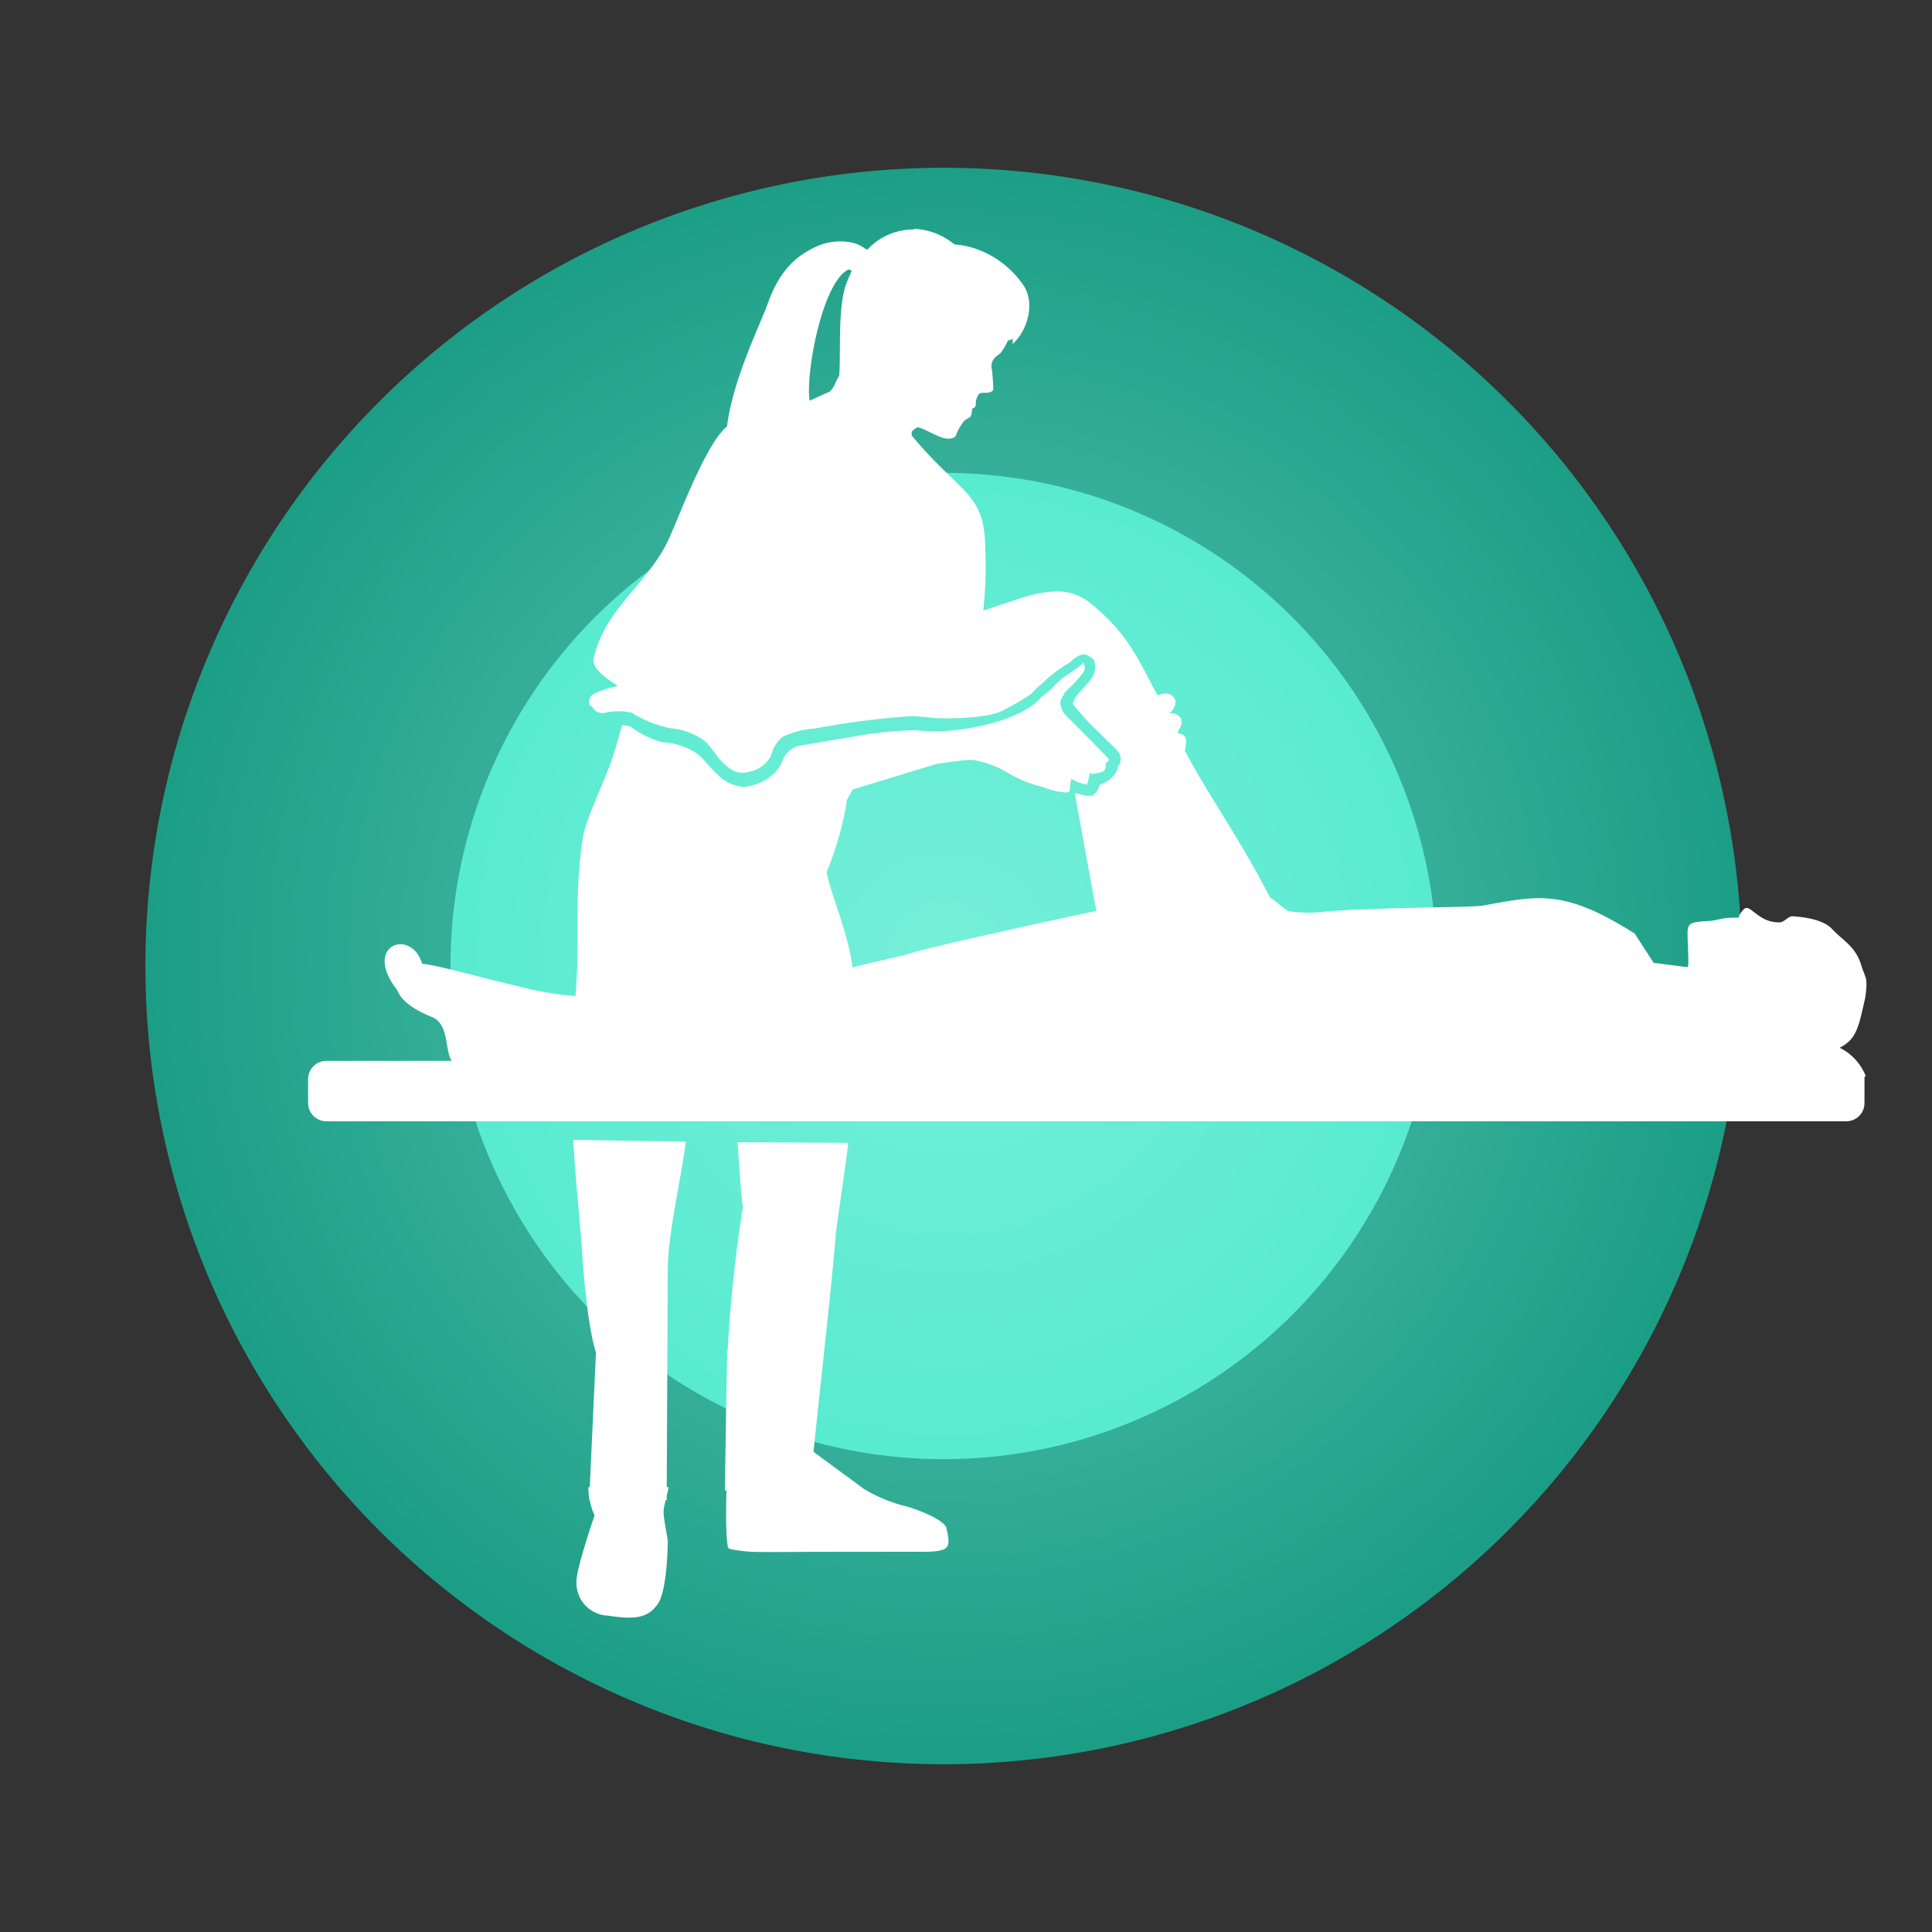 <svg id="Capa_1" data-name="Capa 1" xmlns="http://www.w3.org/2000/svg" xmlns:xlink="http://www.w3.org/1999/xlink" width="190" height="190" viewBox="0 0 190 190"><rect x="0" y="0" width="190" height="190" fill="#333333" stroke="none"/><defs><radialGradient id="Degradado_sin_nombre_8" cx="9.88" cy="1008.01" r="0.5" gradientTransform="matrix(-157, 0, 0, 157, 1644.1, -158162.6)" gradientUnits="userSpaceOnUse"><stop offset="0" stop-color="#67efd6"/><stop offset="1" stop-color="#17b99b"/></radialGradient><radialGradient id="Degradado_sin_nombre_2" cx="1.03" cy="1010.6" r="0.5" gradientTransform="matrix(97, 0, 0, -97, -6.9, 98123.4)" gradientUnits="userSpaceOnUse"><stop offset="0" stop-color="#76efd9"/><stop offset="1" stop-color="#58ebd0"/></radialGradient></defs><title>ilustraciones</title><g id="Grupo_7160" data-name="Grupo 7160"><path id="Trazado_51320" data-name="Trazado 51320" d="M92.8,16.5A78.5,78.5,0,1,1,14.3,95,78.51,78.51,0,0,1,92.8,16.5Z" style="opacity:0.8;isolation:isolate;fill:url(#Degradado_sin_nombre_8)"/><circle id="Elipse_59" data-name="Elipse 59" cx="92.8" cy="95" r="48.5" style="fill:url(#Degradado_sin_nombre_2)"/><path id="Trazado_51316" data-name="Trazado 51316" d="M89.86,22.5a6.69,6.69,0,0,1,4,1.54,8.3,8.3,0,0,1,3.3.94,9.39,9.39,0,0,1,3.59,3.23c1,1.74.32,4.26-1.16,5.62l0-.52-.4.2,0-.16a6.79,6.79,0,0,1-.8,1.38c-.35.3-.86.5-.89,1.31a17.22,17.22,0,0,1,.18,2.27c-.11.26-.4.33-.94.32-.33,0-.49.1-.56.26a1.62,1.62,0,0,0-.22.8.44.44,0,0,1-.12.38l-.25.14a1.71,1.71,0,0,1-.12.71c-.13.22-.26.15-.66.48A5,5,0,0,0,94,42.86s-.25.4-1.05.25-2.1-1-2.7-1.09c-.09,0-.31.16-.59.42l0,.39c4.49,5.42,6.88,5.57,7.19,10.07a42.68,42.68,0,0,1-.15,7.15l3.55-1.19a15.8,15.8,0,0,1,1.94-.51,9.27,9.27,0,0,1,1.66-.18,5,5,0,0,1,3.19,1c3.88,3.07,4.77,5.48,6.8,9.22a2.17,2.17,0,0,1,.79-.18.93.93,0,0,1,.92.59c.26.62-.51,1.35-.54,1.38a1,1,0,0,1,1.16.57,1.1,1.1,0,0,1-.25,1,1.58,1.58,0,0,1-.11.37c.32,0,.9.2.84.86a6.1,6.1,0,0,1-.13.84c2.29,4.39,5.42,8.64,8.38,14.46.19,0,.89.74,1.79,1.32a13.18,13.18,0,0,0,3.32.09c4.33-.46,14.47-.43,15.77-.62,5.51-1,8-1.68,15,2.75.09.19,1.76,2.7,1.83,2.87.56.06,3.18.42,3.35.42s0-2.27,0-3.32.34-1.11,2-1.21c.53,0,1.4-.29,2.14-.32s.87,0,.87,0a2.12,2.12,0,0,1,.52-.84c.39-.39.75.16,1.56.68a3.25,3.25,0,0,0,1.95.61c.49,0,.88-.64,1.31-.6s2.85.16,3.85,1.24,2.3,1.71,2.85,3.48c.43,1.38.63,1.23.51,2.58a7.38,7.38,0,0,1-.18,1.13c-.4,1.73-.65,3.14-1.58,3.94a4.24,4.24,0,0,1-.84.56,5.28,5.28,0,0,1,2.58,2.82h-.14a1.14,1.14,0,0,1,0,.26v2.35a1.78,1.78,0,0,1-1.78,1.8H32.1a1.8,1.8,0,0,1-1.8-1.79h0v-2.35a1.8,1.8,0,0,1,1.79-1.8H44.42c-.68-1-.23-3.59-1.91-4.3-3.31-1.32-3.36-2.67-3.48-2.7-3.43-4.45,1.47-6.08,2.48-2.55,1.59.14,5.27,1.25,11,2.58a31.23,31.23,0,0,0,4.09.59c.48-6.09-.17-9.12.67-15.32.25-1.82,1.71-4.76,2.67-7.3.45-1.18.87-2.7,1.23-4a2.23,2.23,0,0,1,.85.14A9.34,9.34,0,0,0,65.17,73a6.49,6.49,0,0,1,3.5,1.2c.63.55,1.12,1.26,1.75,1.83a4.13,4.13,0,0,0,2.7,1.36A5.14,5.14,0,0,0,76.19,76a4.16,4.16,0,0,0,.88-1.45,2.31,2.31,0,0,1,1.8-1.25c1.66-.3,3.34-.57,5-.85A39.5,39.5,0,0,1,90,71.81a17.18,17.18,0,0,0,2.87.09c3.06-.21,7-1.1,9-2.8.12-.14.32-.21.38-.4.45-.4,1-.77,1.4-1.21a7.11,7.11,0,0,1,1.58-1.31,14.71,14.71,0,0,0,1.32-1,.91.91,0,0,1,0,.93A11.54,11.54,0,0,1,105,67.8a3.31,3.31,0,0,0-.73,1.22,2.29,2.29,0,0,0,.4,1.19q2.19,2.17,4.34,4.39c.09.21-.14.4-.3.51a.9.9,0,0,1,0,.46c-.1.36-.55.42-.87.47s-.5.15-.65-.08a9.54,9.54,0,0,1-.29,1.2,4.28,4.28,0,0,1-1.55-.58,9.37,9.37,0,0,0-.16,1.2.6.6,0,0,1-.22.16,6.8,6.8,0,0,1-2.35-.52A12.85,12.85,0,0,1,99.11,76a9.88,9.88,0,0,0-3.47-1.27h-.19c-.81,0-3.36.4-3.36.4l-8.23,2.51-.56,1a30.59,30.59,0,0,1-2,7.09c.23,1.8,2.19,6.16,2.53,9.41,1.42-.36,3-.72,5.2-1.23,2.42-.85,18.79-4.33,18.79-4.33S106.27,81.24,105.7,78l.63.14a2.72,2.72,0,0,0,1.1.1,1.68,1.68,0,0,0,.68-.93c0-.16.15-.18.27-.23a2.68,2.68,0,0,0,1.46-1.29c.09-.16,0-.36.18-.49a1.22,1.22,0,0,0-.09-1.43c-1.37-1.42-2.87-2.7-4.1-4.23-.1-.15-.29-.29-.32-.47.28-.93,1.14-1.5,1.68-2.26a2.08,2.08,0,0,0,.42-1.94,1.48,1.48,0,0,0-1.08-.62,2.24,2.24,0,0,0-1.25.76,12.93,12.93,0,0,0-2.67,2,9.09,9.09,0,0,0-1.19,1.13,26.67,26.67,0,0,1-2.73,1.6c-1.2.69-4.3.83-6,.8-1,0-2.06-.21-3.1-.21a81.47,81.47,0,0,0-9.47,1.22,8.22,8.22,0,0,0-3.15.82,3.18,3.18,0,0,0-1.1,1.72,2.86,2.86,0,0,1-2,1.65,2.24,2.24,0,0,1-1.63,0c-1.2-.55-1.88-1.77-2.69-2.76A6.32,6.32,0,0,0,66,71.63a11.35,11.35,0,0,1-3.88-1.54,6,6,0,0,0-2.6,0,1.12,1.12,0,0,1-1.26-.55.2.2,0,0,0-.24-.11h0a.94.94,0,0,1,.46-1.25h0a11.58,11.58,0,0,1,2.3-.72c-1.13-.7-2.52-1.67-2.41-2.62,1-4.93,5.48-7.52,7.43-11.9.94-2,3.6-9.32,5.7-11,.53-4.56,3.36-10.24,4-12.08,1.3-3.65,3.12-4.78,4.62-5.54a5.78,5.78,0,0,1,3.73-.45,3.5,3.5,0,0,1,1.1.49l.33.21a6.18,6.18,0,0,1,4.63-2Zm-6.39,4C80.93,27.6,79.2,36.6,79.62,39.41l2-.91a3.1,3.1,0,0,0,.49-.71,4.31,4.31,0,0,1,.42-.83c.19-2.49-.21-7.06.83-9.39.12-.32.26-.63.41-.94ZM56.38,112.09l11.06.19c-.42,3.48-1.7,8.75-1.77,12.4l-.1,21.58h.19c-.07.33-.14.6-.19.83v.43h-.1c-.32,1.26-.29,1.09.2,3.95,0,0,0,4.89-1,6.3s-2.34,1.5-4.87,1.12a3.22,3.22,0,0,1-3.11-3.32v-.06c0-1.31,1.78-6.48,1.78-6.48A5.91,5.91,0,0,1,58,147.5h-.06v-.25a5,5,0,0,1-.07-1H58L58.61,133c-1-3-1.43-10.85-1.43-10.85-.29-3.54-.6-6.43-.8-10Zm16.15.24,10.89.06c0,.38-1.19,8.54-1.23,8.93C82,124.42,80.49,138,80,142.77c.21.18,4.91,3.6,4.93,3.64a15,15,0,0,0,4.35,1.77s3.16.95,3.77,2c.46,2,.43,2.38-2.09,2.43-.44,0-4.32,0-8.64,0s-7.21.05-8.34,0h0a13.52,13.52,0,0,1-2.11-.26v0h0a.77.77,0,0,1-.23-.1c-.25-.42-.27-3.54-.19-5.67H71.3c0-1.4.17-12.26.21-13,0-.21,0-.44-.05-.68h.09a141.73,141.73,0,0,1,1.51-14.24c-.2-1.07-.44-5.36-.53-6.35Z" style="fill:#fff"/></g></svg>